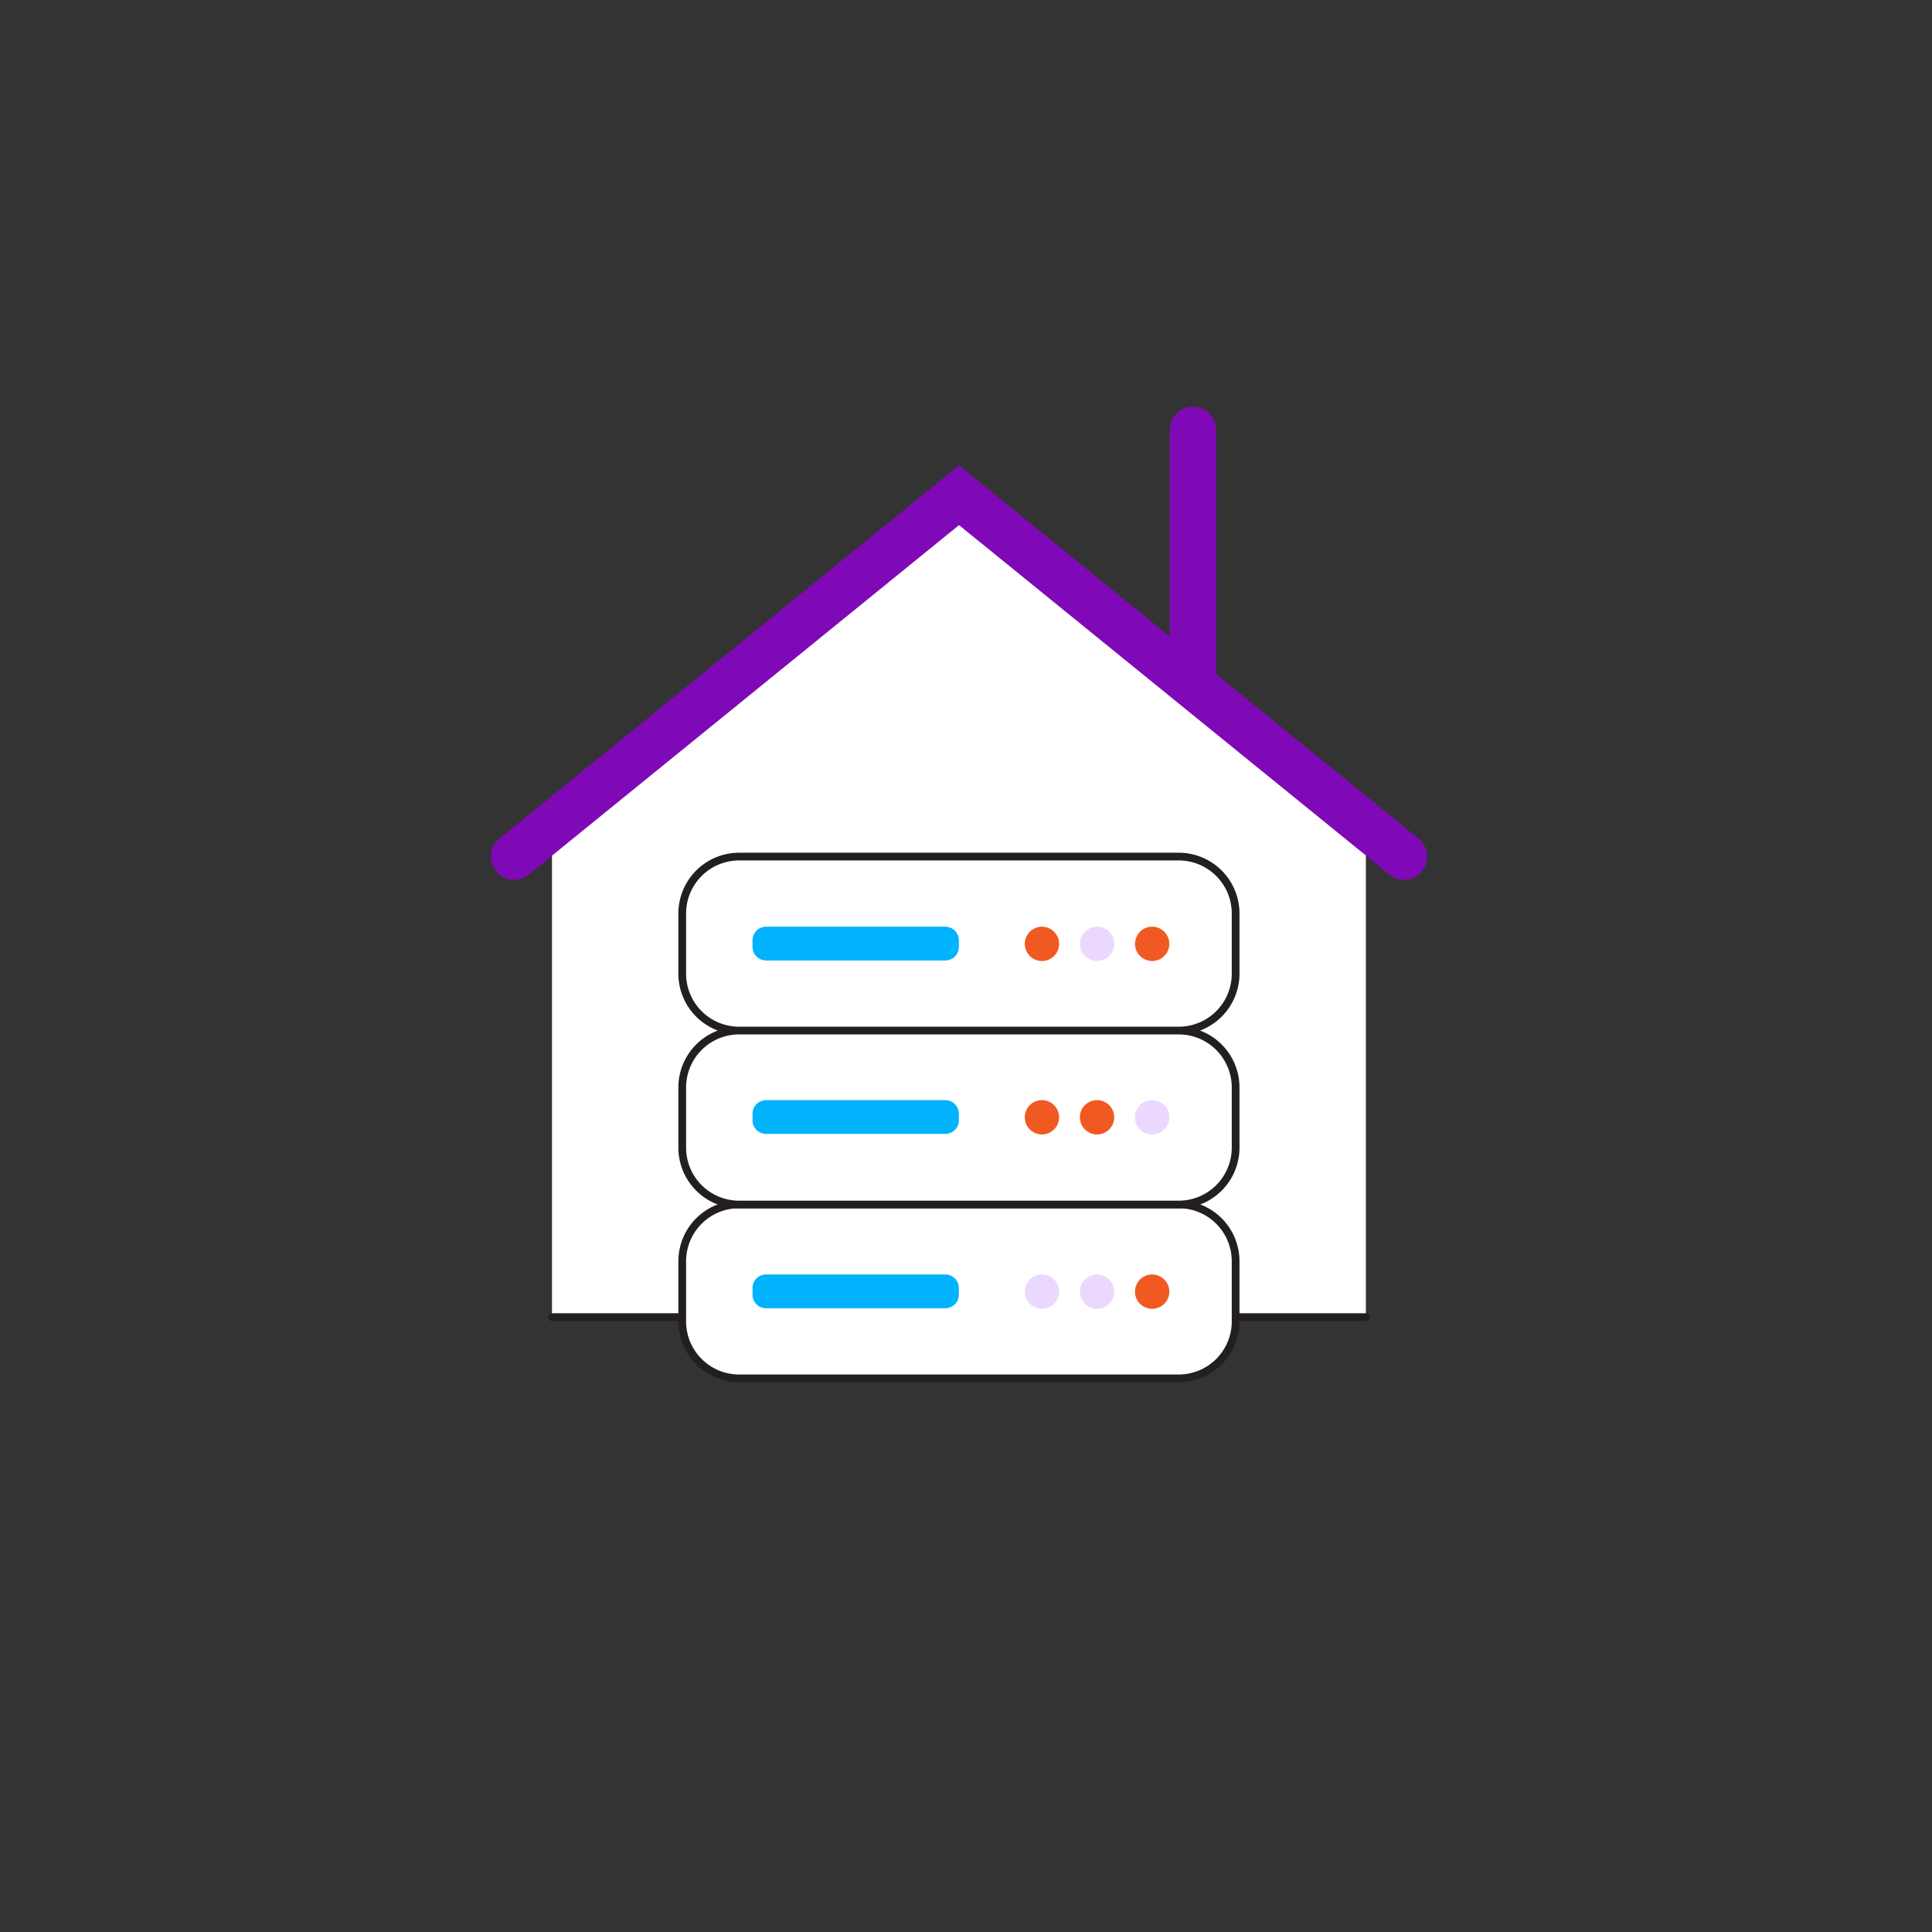 <svg xmlns="http://www.w3.org/2000/svg" width="250" height="250" fill="none"><rect width="100%" height="100%" fill="#333333" stroke="none"/><path fill="#fff" d="m124.097 64.085-52.671 40.842v65.506h105.319v-65.506l-52.648-40.842Z"/><path stroke="#231F20" stroke-linecap="round" stroke-linejoin="round" d="M71.426 170.433h105.319"/><path fill="#fff" stroke="#231F20" stroke-linecap="round" stroke-linejoin="round" d="M152.525 155.845h-56.88a7.364 7.364 0 0 0-7.364 7.364v7.785a7.364 7.364 0 0 0 7.364 7.364h56.88a7.364 7.364 0 0 0 7.364-7.364v-7.785a7.364 7.364 0 0 0-7.364-7.364Z"/><path fill="#fff" stroke="#231F20" stroke-linecap="round" stroke-linejoin="round" d="M152.525 133.355h-56.88a7.364 7.364 0 0 0-7.364 7.364v7.785a7.364 7.364 0 0 0 7.364 7.364h56.88a7.364 7.364 0 0 0 7.364-7.364v-7.785a7.364 7.364 0 0 0-7.364-7.364ZM152.525 110.842h-56.88a7.364 7.364 0 0 0-7.364 7.364v7.785a7.364 7.364 0 0 0 7.364 7.364h56.88a7.364 7.364 0 0 0 7.364-7.364v-7.785a7.364 7.364 0 0 0-7.364-7.364Z"/><path fill="#00B3FC" d="M122.321 164.916H99.129c-.968 0-1.753.785-1.753 1.753v.865c0 .968.785 1.754 1.753 1.754h23.192c.968 0 1.753-.786 1.753-1.754v-.865c0-.968-.785-1.753-1.753-1.753Z"/><path fill="#EBD8FF" d="M134.827 169.358a2.221 2.221 0 1 0 0-4.442 2.221 2.221 0 0 0 0 4.442ZM141.958 169.358a2.221 2.221 0 1 0 0-4.442 2.221 2.221 0 0 0 0 4.442Z"/><path fill="#F05A22" d="M149.088 169.358a2.221 2.221 0 1 0 0-4.442 2.221 2.221 0 0 0 0 4.442Z"/><path fill="#00B3FC" d="M122.321 142.356H99.129c-.968 0-1.753.785-1.753 1.753v.865c0 .968.785 1.753 1.753 1.753h23.192c.968 0 1.753-.785 1.753-1.753v-.865c0-.968-.785-1.753-1.753-1.753Z"/><path fill="#F05A22" d="M134.827 146.798a2.221 2.221 0 1 0 0-4.442 2.221 2.221 0 0 0 0 4.442ZM141.958 146.798a2.221 2.221 0 1 0 0-4.442 2.221 2.221 0 0 0 0 4.442Z"/><path fill="#EBD8FF" d="M149.088 146.798a2.221 2.221 0 1 0 0-4.442 2.221 2.221 0 0 0 0 4.442Z"/><path fill="#00B3FC" d="M122.321 119.913H99.129c-.968 0-1.753.785-1.753 1.753v.865c0 .968.785 1.753 1.753 1.753h23.192c.968 0 1.753-.785 1.753-1.753v-.865c0-.968-.785-1.753-1.753-1.753Z"/><path fill="#F05A22" d="M134.827 124.354a2.22 2.22 0 1 0 .001-4.44 2.22 2.22 0 0 0-.001 4.44Z"/><path fill="#EBD8FF" d="M141.958 124.354a2.22 2.22 0 1 0 .001-4.44 2.22 2.22 0 0 0-.001 4.44Z"/><path fill="#F05A22" d="M149.088 124.354a2.22 2.22 0 1 0 .001-4.44 2.22 2.22 0 0 0-.001 4.44Z"/><path stroke="#7F09B7" stroke-linecap="round" stroke-miterlimit="10" stroke-width="6" d="m181.678 110.842-57.581-46.757-57.58 46.757M154.372 55.623V87.86"/></svg>